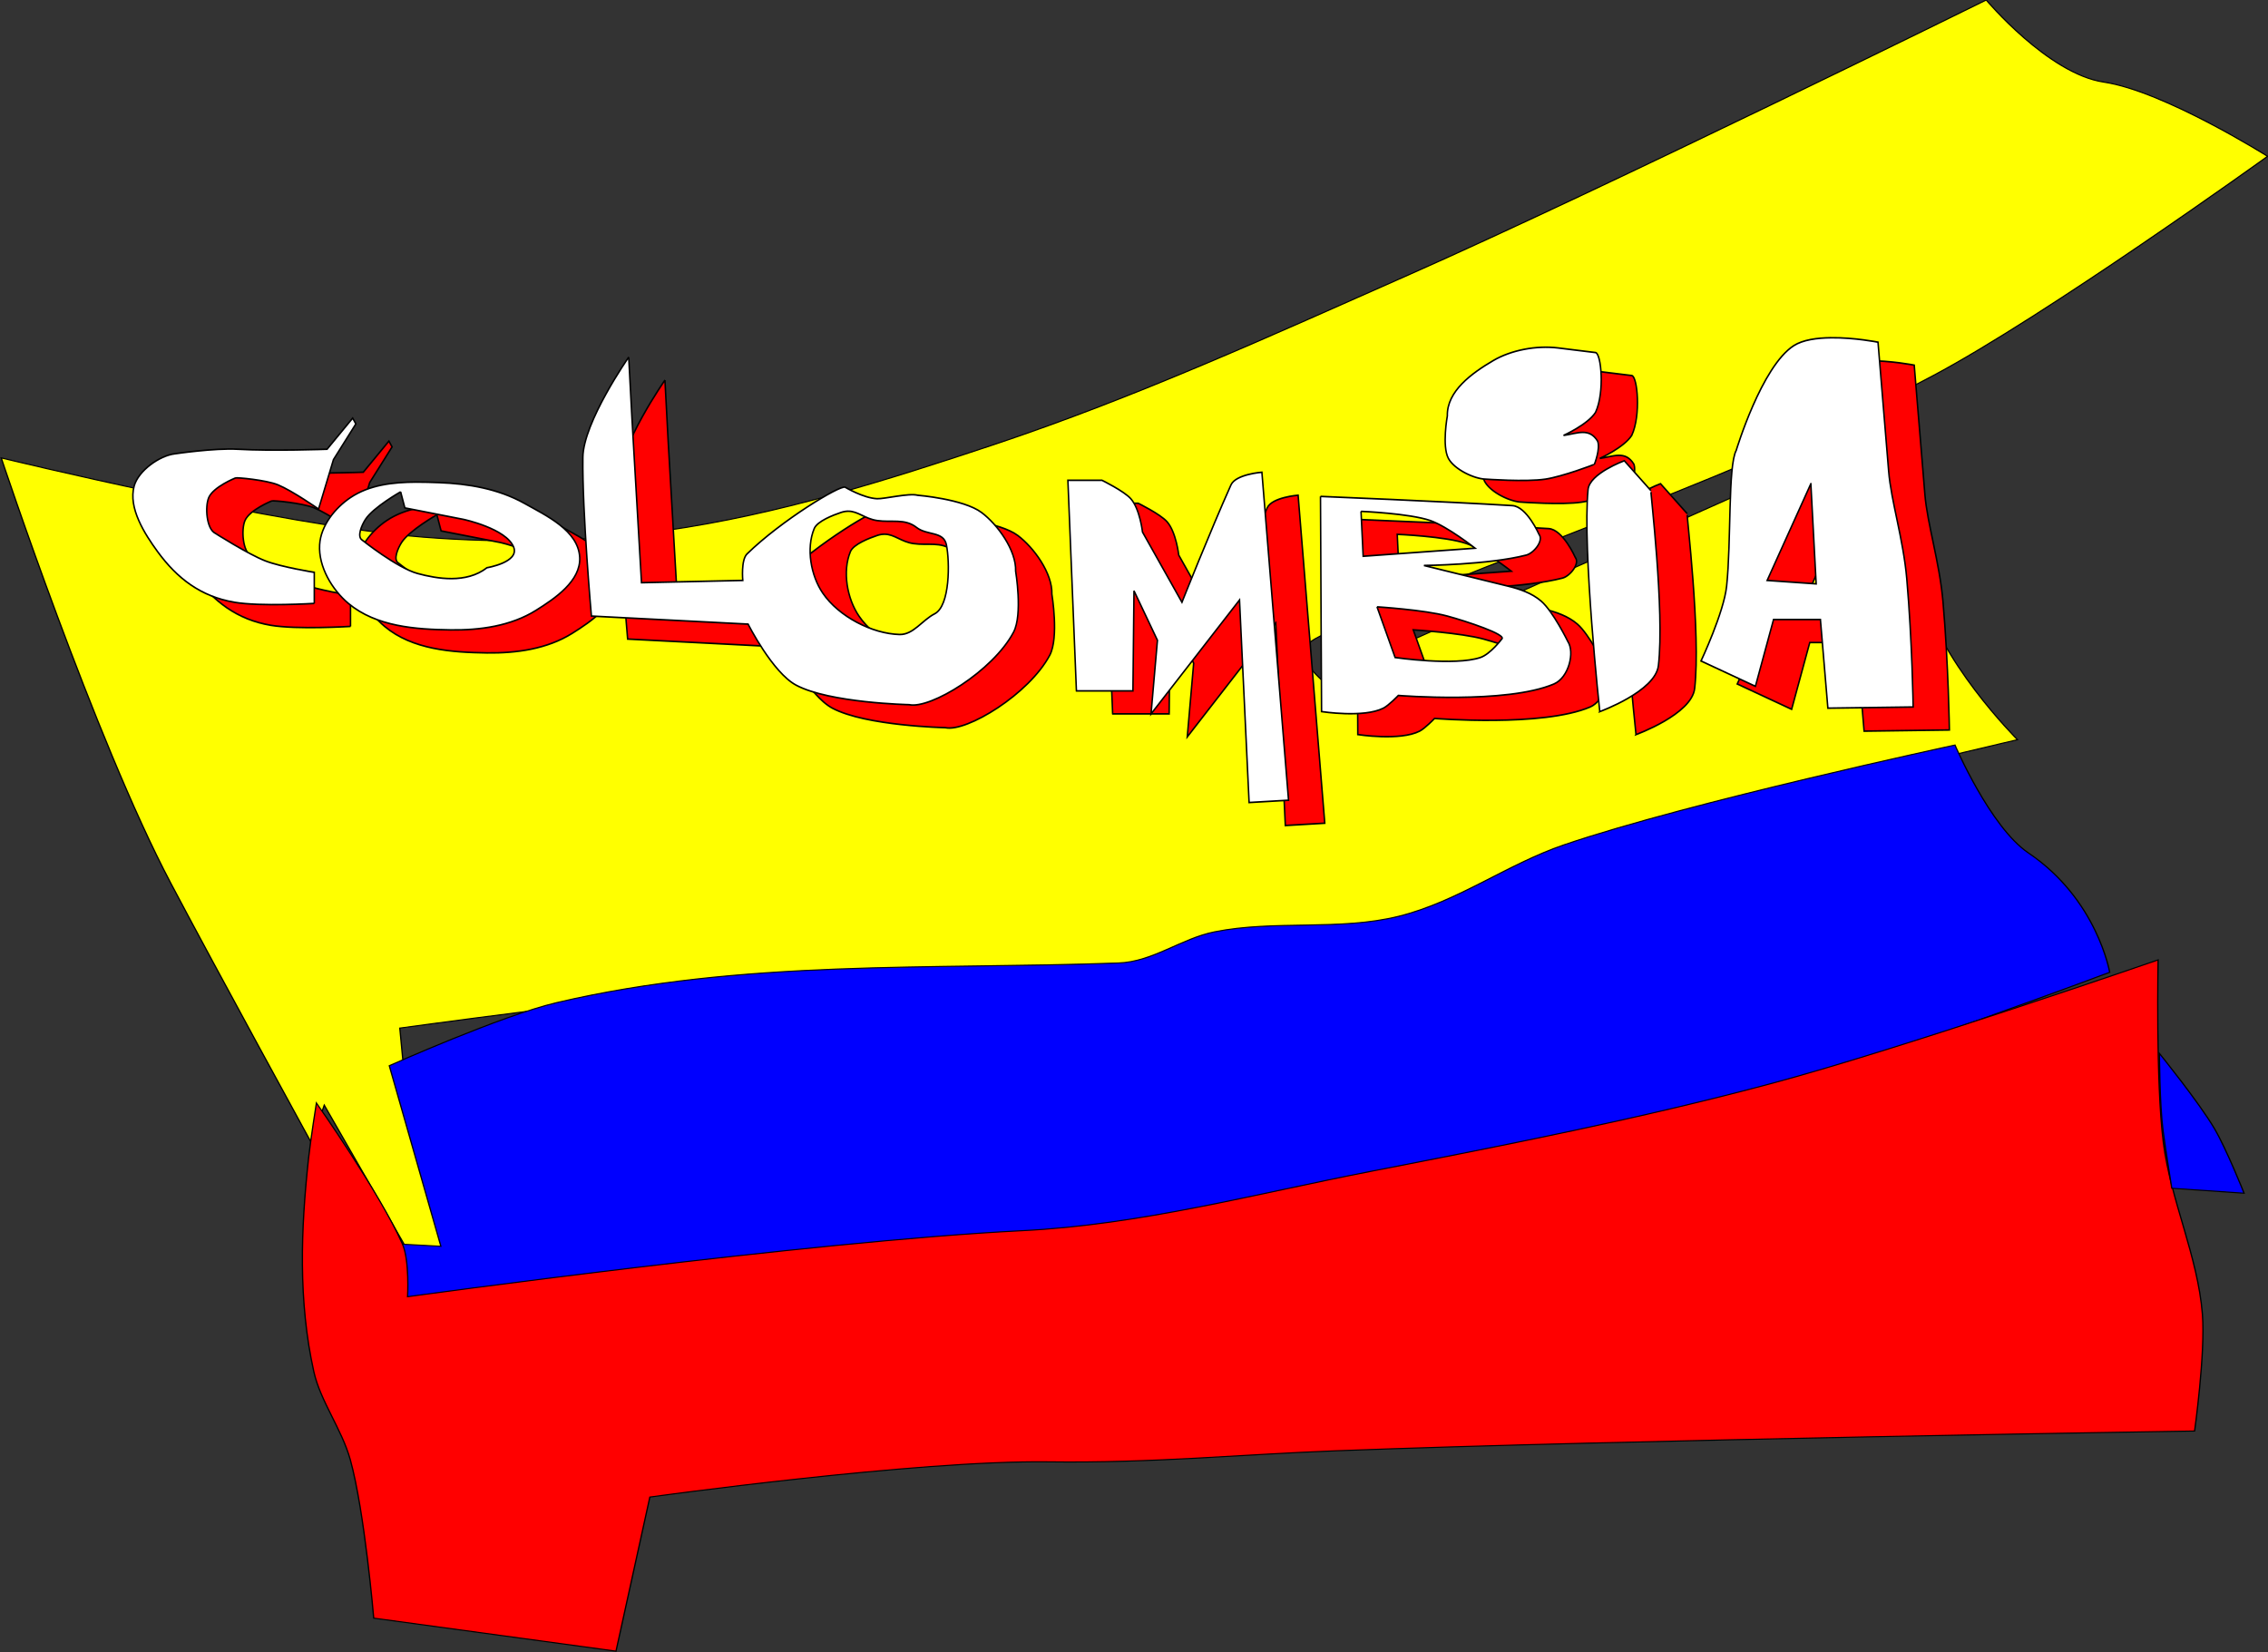 <svg xmlns="http://www.w3.org/2000/svg" viewBox="0 0 3588.3 2613.8"><rect x="0" y="0" width="3588.3" height="2613.8" fill="#333333" stroke="none"/><g stroke="#000"><path d="M2577.9-1578.1l32.325-2.02-34.345-131.32-6.061-74.751s170.62-27.794 256.58-36.366c104.04-10.376 210.25.356 313.15-18.183 27.044-4.873 46.733-17.952 78.792-24.244 32.059-6.292 76.675.1 113.14-10.102 41.185-11.524 75.536-40.471 115.16-56.568 120.75-49.058 377.8-119.2 377.8-119.2s-63.007-74.108-74.751-141.42c-7.706-44.166-62.629-125.26-62.629-125.26l-402.04 212.13s-16.03-16.502-14.142-26.264c1.998-10.328 14.914-15.344 24.244-20.203 154.44-80.44 316.34-140.82 462.65-232.34 88.385-55.286 260.62-202.03 260.62-202.03s-80.278-59.838-126.99-68.072c-43.195-7.614-91.2-75.37-91.2-75.37s-296.47 173.02-448.51 252.54c-105.42 55.14-210.55 111.92-321.23 155.56-82.633 32.583-166.96 64.097-254.56 78.793-61.798 10.367-125.5 11.893-187.89 6.06-111.27-10.402-327.29-72.73-327.29-72.73s72.679 258.62 131.32 389.92c35.753 80.051 109.1 238.4 109.1 238.4l10.102-34.346z" fill="#ff0" transform="matrix(2.04 0 0 1.724 -4609.9 4705.99)"/><path d="M2566.8-1588.2s6.407 21.315 7.071 32.325c.428 7.09-2.02 21.213-2.02 21.213s180.29-26.356 270.72-37.376c76.296-9.298 153.19-13.544 229.3-24.244 55.86-7.853 111.59-17.126 166.68-29.294 133.88-29.576 267.4-62.504 397.4-106.09 88.703-29.743 260-105.71 260-105.71s-9.68-66.947-63.007-109.51c-29.774-23.765-56.993-99.06-56.993-99.06s-205.04 52.036-302.86 91.429c-44.646 17.98-82.397 52.132-128.57 65.714-45.912 13.505-96.298 3.216-142.86 14.286-25.811 6.137-47.78 27.434-74.286 28.571-146.07 6.268-292.01-3.47-435.61 36.306-43.1 11.938-130.1 57.98-130.1 57.98l40 165.71z" fill="#00f" transform="matrix(2.04 0 0 1.724 -4609.9 4705.99)"/><path d="M2549.6-1244.7s-7.018-97.89-18.183-145.46c-6.52-27.785-23.232-53.802-28.284-80.812-12.164-65.037-10.051-130.84-4.04-195.97 1.59-17.241 6.06-50.508 6.06-50.508s49.247 82.691 66.67 129.3c5.68 15.192 4.04 48.487 4.04 48.487s310.62-50.831 476.79-60.609c91.896-5.407 181.02-33.878 270.72-54.548 104.41-24.06 209.02-48.337 311.13-80.812 101.55-32.298 299.01-113.14 299.01-113.14s-1.932 112.09 4.042 167.69c5.714 53.184 26.737 104.21 30.304 157.58 2.384 35.67-6.06 107.08-6.06 107.08s-445.14 8.096-666.7 18.183c-74.078 3.372-141.12 11.378-222.23 10.102-102.83-1.618-309.11 32.325-309.11 32.325l-26.264 141.42z" fill="red" transform="matrix(2.04 0 0 1.724 -4609.9 4705.99)"/><path d="M3944.1-1639.2l56.064 4.546s-13.583-40.418-23.058-59.442c-12.031-24.157-42.602-68.847-42.602-68.847s.156 46.339 2.775 70.369c1.914 17.57 6.821 53.375 6.821 53.375z" fill="#00f" transform="matrix(2.04 0 0 1.724 -4609.9 4705.99)"/><g fill="red"><path d="M-416.43 445.93s-35.932 2.078-53.571-.714c-22.464-3.556-38.27-14.762-51.429-31.43-8.635-10.935-19.773-27.064-15.714-40.713 2.864-9.632 17.156-18.89 27.143-20 0 0 26.767-3.672 42.143-2.857 23.653 1.253 60 0 60 0l17.143-19.286 2.143 3.571-15 22.143-10 30.714s-17.486-11.312-27.143-15c-7.986-3.05-27.952-4.731-28.571-4.286 0 0-14.766 5.492-17.857 12.143-2.616 5.63-1.553 19.41 4.286 22.143 0 0 21.95 12.947 33.57 17.143 10.647 3.844 32.858 7.143 32.858 7.143v19.286z" transform="matrix(2.361 0 0 2.549 1537.756 -145.6)"/><path d="M-348.16 370.62c-15.502.047-31.252 1.685-44 9.594-10.161 6.303-19.918 17.349-20.688 29.28-.884 13.712 8.423 28.02 19.281 36.439 18.575 14.402 45.06 16.135 68.562 16.438 19.471.25 40.317-2.378 57.156-12.156 12.687-7.368 30.072-18.194 29.281-32.844-.9-16.664-22.339-25.915-37.156-33.594-17.334-8.983-37.612-12.2-57.125-12.844-4.998-.165-10.145-.329-15.312-.313zm-10.406 6.031l2.844 10 39.28 7.125s28.568 5.64 33.595 17.156c4.128 9.457-17.875 12.844-17.875 12.844-13.877 9.992-33.502 6.834-46.438 3.594-13.751-3.445-37.125-20.719-37.125-20.719-3.795-2.116-.353-9.306 2.125-12.875 5.17-7.448 23.594-17.125 23.594-17.125zM-205.72 293.06s-30.426 40.348-30.719 62.156c-.46 34.296 5.719 98.562 5.719 98.562l105 5s16.383 30.068 32.156 37.875c22.43 11.102 75.719 12.125 75.719 12.125 14.263 2.908 56.25-20.908 70-45 6.255-10.97 1.402-37.84 1.402-37.84.49-13-12.151-29.03-22.843-36.44-12.101-8.39-42.875-10.719-42.875-10.719-5.78-1.445-22.386 2.367-27.125 2.156-9.277-.412-21.438-7.156-21.438-7.156-3.362-1.4-42.735 20.639-65.72 41.438-4.12 3.73-2.843 16.438-2.843 16.438l-67.875 1.406-6.406-102.12-2.156-37.875zm147.16 95.625c6.611.04 11.039 4.671 19.281 5.813 9.623 1.332 18.583-1.437 26.438 4.28 7.049 5.132 18.119 2.206 20 10.72 2.347 10.626 2.505 37.957-7.875 42.875-8.392 3.975-14.28 13.082-23.562 12.844-18.205-.467-40.66-11.04-51.438-25.72-7.97-10.856-11.216-27.703-5.719-40 2.103-4.702 12.963-8.45 17.875-10 1.831-.577 3.474-.821 5-.812zM94.286 500.22l-5.714-130.71h22.857s14.683 6.653 19.286 11.429c6.113 6.343 7.857 20.714 7.857 20.714l26.43 43.57s19.166-44.603 32.857-72.857c3.22-6.646 20.714-7.857 20.714-7.857l17.86 203.57-26.43 1.43-6.429-125.71-59.286 70.714 4.286-45.714-15.714-30.714-.714 62.143H94.289zM257.84 379.5l.719 133.56s28.31 4.095 41.438-2.125c3.664-1.736 10-7.875 10-7.875s72.512 5.471 104.28-7.125c9.91-3.93 14.115-19.67 9.281-26.438 0 0-9.841-18.61-17.844-25-6.255-4.994-14.353-7.503-22.156-9.281l-56.4-12.84s43.136-.386 68.562-6.438c5.01-1.192 11.872-8.928 8.562-12.875 0 0-8.226-17.296-17.844-17.844-44.24-2.52-128.6-5.72-128.6-5.72zm27.16 9.28s32.454 1.247 46.438 5.719c11.461 3.665 30 17.156 30 17.156l-75 5L285 388.78zm10.719 59.281s31.777 1.846 47.125 5.719c12.647 3.191 40.244 11.585 36.438 14.28 0 0-7.595 9.358-14.281 11.439-17.28 5.375-57.156 0-57.156 0L295.72 448.06zM445 513.08s-11.744-100.5-7.857-137.86c1.04-9.994 24.286-17.857 24.286-17.857l17.857 18.571c-.612-.636 9.264 74.489 5 108.57-2.01 16.07-39.29 28.58-39.29 28.58zM420.71 341.65c8.96-1.125 17.16-5.098 22.857 3.571 1.931 4.764-2.143 14.286-2.143 14.286-.069.289-21.519 7.702-32.857 9.286-13.207 1.845-40 0-40 0-7.798-.14-21.084-6.112-25-12.857-4.425-7.621-.714-26.429-.714-26.429-.415-15.338 16.517-26.562 30.714-34.286 11.978-6.516 28.865-9.538 43.57-7.857l25 2.857c3.846.44 6.242 24.83 0 37.143-5.271 7.596-21.428 14.286-21.428 14.286zM599.97 281.03c-9.445.095-18.902 1.298-24.969 4.906-21.653 12.88-38.562 65-38.562 65-5.574 9.394-3.286 56.753-6.438 84.281-1.876 16.39-17.156 46.438-17.156 46.438l36.438 15.72 12.156-41.439h31.406l5 55 57.15-.72s-.612-40.772-4.28-79.562c-2.353-24.878-10.516-48.145-12.157-66.875-2.354-26.869-7.125-80-7.125-80s-15.727-2.908-31.469-2.75zm-13.531 90.625l3.563 62.125-32.844-2.125 29.28-60z" transform="matrix(2.361 0 0 2.549 1537.756 -145.6)"/></g><g fill="#fff"><path d="M-416.43 445.93s-35.932 2.078-53.571-.714c-22.464-3.556-38.27-14.762-51.429-31.43-8.635-10.935-19.773-27.064-15.714-40.713 2.864-9.632 17.156-18.89 27.143-20 0 0 26.767-3.672 42.143-2.857 23.653 1.253 60 0 60 0l17.143-19.286 2.143 3.571-15 22.143-10 30.714s-17.486-11.312-27.143-15c-7.986-3.05-27.952-4.731-28.571-4.286 0 0-14.766 5.492-17.857 12.143-2.616 5.63-1.553 19.41 4.286 22.143 0 0 21.95 12.947 33.57 17.143 10.647 3.844 32.858 7.143 32.858 7.143v19.286z" transform="matrix(2.361 0 0 2.549 1480.44 -181.967)"/><path d="M-348.16 370.62c-15.502.047-31.252 1.685-44 9.594-10.161 6.303-19.918 17.349-20.688 29.28-.884 13.712 8.423 28.02 19.281 36.439 18.575 14.402 45.06 16.135 68.562 16.438 19.471.25 40.317-2.378 57.156-12.156 12.687-7.368 30.072-18.194 29.281-32.844-.9-16.664-22.339-25.915-37.156-33.594-17.334-8.983-37.612-12.2-57.125-12.844-4.998-.165-10.145-.329-15.312-.313zm-10.406 6.031l2.844 10 39.28 7.125s28.568 5.64 33.595 17.156c4.128 9.457-17.875 12.844-17.875 12.844-13.877 9.992-33.502 6.834-46.438 3.594-13.751-3.445-37.125-20.719-37.125-20.719-3.795-2.116-.353-9.306 2.125-12.875 5.17-7.448 23.594-17.125 23.594-17.125zM-205.72 293.06s-30.426 40.348-30.719 62.156c-.46 34.296 5.719 98.562 5.719 98.562l105 5s16.383 30.068 32.156 37.875c22.43 11.102 75.719 12.125 75.719 12.125 14.263 2.908 56.25-20.908 70-45 6.255-10.97 1.402-37.84 1.402-37.84.49-13-12.151-29.03-22.843-36.44-12.101-8.39-42.875-10.719-42.875-10.719-5.78-1.445-22.386 2.367-27.125 2.156-9.277-.412-21.438-7.156-21.438-7.156-3.362-1.4-42.735 20.639-65.72 41.438-4.12 3.73-2.843 16.438-2.843 16.438l-67.875 1.406-6.406-102.12-2.156-37.875zm147.16 95.625c6.611.04 11.039 4.671 19.281 5.813 9.623 1.332 18.583-1.437 26.438 4.28 7.049 5.132 18.119 2.206 20 10.72 2.347 10.626 2.505 37.957-7.875 42.875-8.392 3.975-14.28 13.082-23.562 12.844-18.205-.467-40.66-11.04-51.438-25.72-7.97-10.856-11.216-27.703-5.719-40 2.103-4.702 12.963-8.45 17.875-10 1.831-.577 3.474-.821 5-.812zM94.286 500.22l-5.714-130.71h22.857s14.683 6.653 19.286 11.429c6.113 6.343 7.857 20.714 7.857 20.714l26.43 43.57s19.166-44.603 32.857-72.857c3.22-6.646 20.714-7.857 20.714-7.857l17.86 203.57-26.43 1.43-6.429-125.71-59.286 70.714 4.286-45.714-15.714-30.714-.714 62.143H94.289zM257.84 379.5l.719 133.56s28.31 4.095 41.438-2.125c3.664-1.736 10-7.875 10-7.875s72.512 5.471 104.28-7.125c9.91-3.93 14.115-19.67 9.281-26.438 0 0-9.841-18.61-17.844-25-6.255-4.994-14.353-7.503-22.156-9.281l-56.4-12.84s43.136-.386 68.562-6.438c5.01-1.192 11.872-8.928 8.562-12.875 0 0-8.226-17.296-17.844-17.844-44.24-2.52-128.6-5.72-128.6-5.72zm27.16 9.28s32.454 1.247 46.438 5.719c11.461 3.665 30 17.156 30 17.156l-75 5L285 388.78zm10.719 59.281s31.777 1.846 47.125 5.719c12.647 3.191 40.244 11.585 36.438 14.28 0 0-7.595 9.358-14.281 11.439-17.28 5.375-57.156 0-57.156 0L295.72 448.06zM445 513.08s-11.744-100.5-7.857-137.86c1.04-9.994 24.286-17.857 24.286-17.857l17.857 18.571c-.612-.636 9.264 74.489 5 108.57-2.01 16.07-39.29 28.58-39.29 28.58zM420.71 341.65c8.96-1.125 17.16-5.098 22.857 3.571 1.931 4.764-2.143 14.286-2.143 14.286-.069.289-21.519 7.702-32.857 9.286-13.207 1.845-40 0-40 0-7.798-.14-21.084-6.112-25-12.857-4.425-7.621-.714-26.429-.714-26.429-.415-15.338 16.517-26.562 30.714-34.286 11.978-6.516 28.865-9.538 43.57-7.857l25 2.857c3.846.44 6.242 24.83 0 37.143-5.271 7.596-21.428 14.286-21.428 14.286zM599.97 281.03c-9.445.095-18.902 1.298-24.969 4.906-21.653 12.88-38.562 65-38.562 65-5.574 9.394-3.286 56.753-6.438 84.281-1.876 16.39-17.156 46.438-17.156 46.438l36.438 15.72 12.156-41.439h31.406l5 55 57.15-.72s-.612-40.772-4.28-79.562c-2.353-24.878-10.516-48.145-12.157-66.875-2.354-26.869-7.125-80-7.125-80s-15.727-2.908-31.469-2.75zm-13.531 90.625l3.563 62.125-32.844-2.125 29.28-60z" transform="matrix(2.361 0 0 2.549 1480.44 -181.967)"/></g></g></svg>